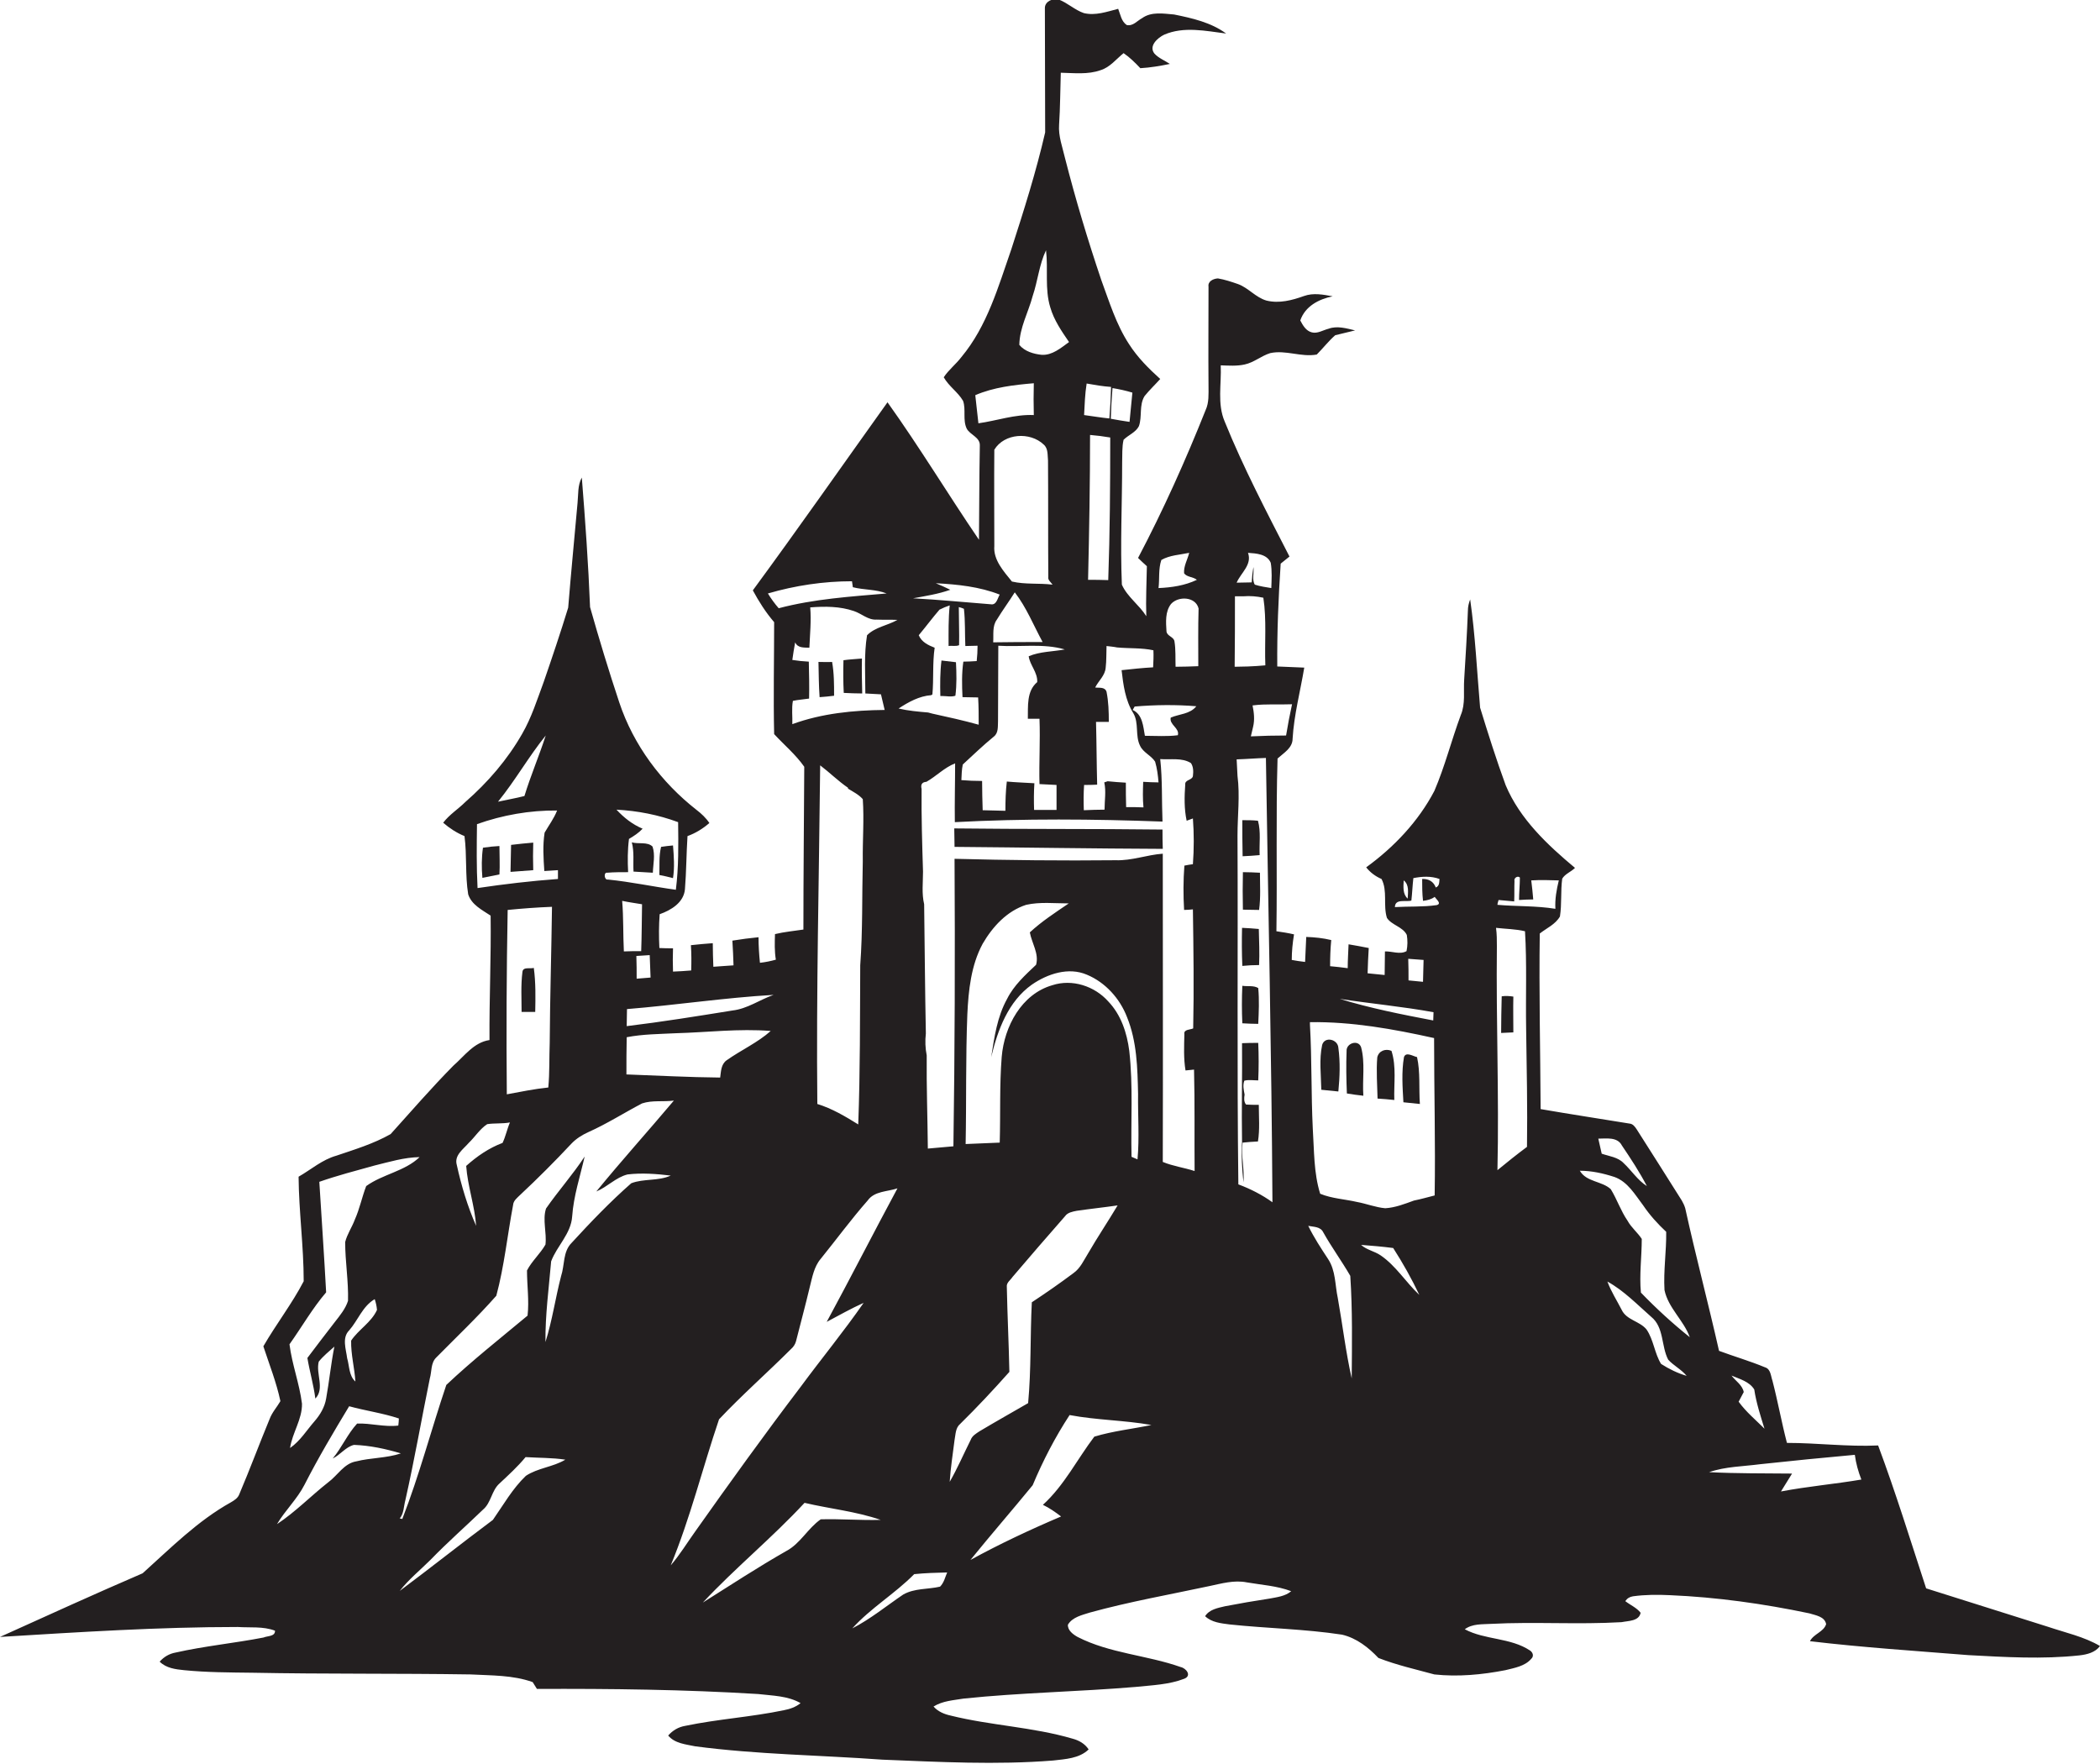 <?xml version="1.0" encoding="utf-8"?>
<!-- Generator: Adobe Illustrator 19.2.0, SVG Export Plug-In . SVG Version: 6.00 Build 0)  -->
<svg version="1.1" id="Layer_1" xmlns="http://www.w3.org/2000/svg" xmlns:xlink="http://www.w3.org/1999/xlink" x="0px" y="0px"
	 viewBox="0 0 739.2 620.8" enable-background="new 0 0 739.2 620.8" xml:space="preserve">
<g>
	<path fill="#231F20" d="M720.8,572.6c-14.3-4.5-28.5-9-42.8-13.5c-5.5-16.8-10.7-33.7-16.9-50.3c-10.7,0.5-21.4-0.9-32.1-0.9
		c-1.9-7.3-3.2-14.6-5.1-21.9c-0.6-1.7-0.6-4.1-2.6-4.7c-5.3-2.2-10.8-3.8-16.2-5.8c-3.8-16.8-8.2-33.4-11.9-50.2
		c-0.3-1-0.7-1.8-1.2-2.7c-5.3-8.4-10.6-16.8-15.9-25.1c-0.6-0.9-1.3-1.9-2.5-2c-10.4-1.7-20.9-3.3-31.3-5.1
		c-0.1-20.6-0.6-41.2-0.3-61.8c2.4-1.9,5.5-3.2,7.1-6c0.7-4.4,0.2-8.9,0.8-13.3c1-1.7,3.1-2.4,4.5-3.8c-9.7-8.1-19.4-17.2-24.4-29.1
		c-3.3-9-6.2-18.2-9-27.3c-1.1-12.7-1.7-25.5-3.5-38.1c-0.5,1.3-0.8,2.6-0.8,4c-0.3,8-0.8,16.1-1.3,24.1c-0.3,4.2,0.5,8.6-1.2,12.6
		c-3.3,8.9-5.6,18.1-9.3,26.7c-5.6,10.7-14.2,19.8-24,26.9c1.4,1.8,3.3,3.2,5.4,4.1c2.2,4.2,0.5,9.2,1.9,13.7c1.7,2.6,5.6,3.1,7,6
		c0.3,1.9,0.3,3.8-0.1,5.7c-2.3,1.3-5.1,0-7.6,0.1c0,2.8-0.1,5.6-0.1,8.3c-2-0.2-4-0.4-6-0.6c0.1-3,0.2-6,0.4-8.9
		c-2.4-0.5-4.8-0.9-7.1-1.3c-0.1,2.8-0.3,5.6-0.3,8.4c-2.1-0.3-4.1-0.5-6.2-0.7c0-3.1,0.1-6.1,0.4-9.2c-2.9-0.7-5.8-1-8.8-1.1
		c-0.1,2.9-0.3,5.8-0.4,8.8c-1.6-0.2-3.2-0.4-4.7-0.7c0-3,0.3-6,0.8-9c-2.1-0.5-4.2-0.8-6.2-1.1c0.3-20.3-0.2-40.6,0.4-60.8
		c2.2-2,5.3-3.7,5.3-7c0.5-8.4,2.7-16.6,4.1-25c-3.2-0.1-6.3-0.3-9.5-0.4c-0.1-12.1,0.4-24.1,1.2-36.2c1-0.8,2.1-1.7,3.1-2.5
		c-8-15.6-16.2-31.2-22.8-47.5c-2.7-6.3-1.1-13.2-1.4-19.8c2.8,0.1,5.7,0.3,8.4-0.3c3.3-0.7,5.8-3,9-4c5.5-1.2,10.9,1.5,16.4,0.5
		c2.2-2.2,4.1-4.7,6.5-6.8c2.3-0.6,4.7-1.1,7-1.7c-3-0.7-6.3-1.7-9.3-0.6c-2,0.5-3.9,1.8-5.9,1.3c-2.1-0.5-3.2-2.5-4.1-4.2
		c1.7-5,6.5-7.5,11.4-8.5c-3.3-0.6-6.8-1.3-10.1-0.1c-4.2,1.5-8.7,2.7-13.2,1.6c-3.8-1.1-6.4-4.5-10-5.8c-2.3-0.8-4.7-1.6-7.1-2
		c-1.6,0.1-3.6,1-3.3,2.9c0,11.7-0.1,23.3,0,35c0,2.8,0.2,5.8-1,8.4c-7.1,17.8-14.9,35.2-23.8,52.1c1,1,2,1.9,3.1,2.9
		c-0.1,5.9-0.4,11.7-0.2,17.6c-2.5-4-6.7-6.8-8.6-11.1c-0.6-14.3,0.1-28.6,0.1-43c0.1-2.7-0.1-5.4,0.5-8c1.7-1.7,4.3-2.6,5.4-4.8
		c1.2-3.4,0-7.4,2-10.6c1.7-2.1,3.7-4,5.5-6c-4.1-3.7-8-7.6-11-12.3c-4.5-6.9-6.9-14.8-9.7-22.4c-4.8-14.2-9.1-28.5-12.8-43
		c-0.9-3.9-2.4-7.8-2.1-11.8c0.4-6.1,0.4-12.2,0.6-18.3c4.7,0.1,9.5,0.7,14-0.9c3.3-1,5.5-3.9,8.1-6c2.2,1.5,4.1,3.4,5.9,5.3
		c3.5-0.2,7-0.8,10.4-1.5c-1.8-1.2-3.9-2-5.4-3.6c-2.2-2.7,1.1-5.6,3.4-6.7c6.9-3,14.7-1.3,21.8-0.4c-5.3-3.9-11.9-5.4-18.3-6.7
		c-3.7-0.3-8-1.1-11.3,1.3c-1.7,0.9-3.2,2.9-5.4,2.4c-1.9-1.3-2.2-3.7-3-5.7c-3.9,1-8,2.5-12.1,1.5c-3.2-1.1-5.7-3.6-8.9-4.8
		c-2-0.5-4.8,0.7-4.8,3c0,14.6,0.1,29.2,0.1,43.8c-3.2,13.9-7.5,27.5-11.9,41.1c-4.6,13.2-8.5,27.1-17.6,38
		c-1.9,2.5-4.5,4.5-6.2,7.1c1.8,3.2,5,5.2,6.8,8.3c1.1,3.1-0.2,6.7,1.3,9.8c1.2,2.2,4.7,3,4.6,5.9c-0.2,11.1-0.2,22.1-0.3,33.2
		c-10.9-16-20.9-32.6-32.2-48.4c-15.8,22.1-31.3,44.3-47.4,66.2c2.1,3.9,4.5,7.7,7.5,11.2c0,13.1-0.3,26.3,0,39.4
		c3.5,3.8,7.6,7.2,10.6,11.5c-0.1,19.1-0.3,38.2-0.3,57.3c-3.3,0.5-6.7,0.8-10,1.6c-0.1,3-0.2,6,0.3,9c-1.8,0.5-3.7,0.9-5.6,1.1
		c-0.3-3-0.5-6-0.5-9c-3.1,0.3-6.1,0.7-9.2,1.2c0.2,2.9,0.3,5.8,0.4,8.7c-2.4,0.2-4.8,0.3-7.1,0.5c-0.1-2.8-0.2-5.5-0.2-8.3
		c-2.6,0.2-5.1,0.4-7.7,0.7c0.2,2.9,0.2,5.9,0.1,8.9c-2.1,0.2-4.3,0.3-6.4,0.4c-0.1-2.8-0.1-5.5,0-8.2c-1.6,0-3.2,0-4.8-0.1
		c-0.2-4-0.2-7.9,0.1-11.9c4-1.4,8.5-4.1,8.9-8.8c0.5-6.2,0.5-12.5,0.9-18.7c2.8-1,5.4-2.6,7.7-4.6c-1.2-1.8-2.8-3.3-4.5-4.6
		c-12.4-9.7-22.2-22.8-27.2-37.8c-3.7-11.1-7.1-22.3-10.3-33.6c-0.6-15.2-1.7-30.5-2.9-45.6c-1.5,2.7-1.2,5.9-1.5,8.9
		c-1.1,12.3-2.3,24.6-3.3,36.9c-2.7,8.8-5.6,17.4-8.6,26.1c-2.3,6.2-4.3,12.6-7.6,18.3c-5.2,9.1-12.1,17.1-20,24
		c-2.5,2.5-5.6,4.4-7.8,7.3c2.3,2,4.8,3.6,7.5,4.7c0.9,6.8,0.2,13.7,1.3,20.5c1.2,3.7,4.9,5.5,7.9,7.5c0.2,14.6-0.5,29.2-0.4,43.8
		c-5.5,0.8-8.8,5.6-12.7,9c-7.7,7.8-14.8,16-22.1,24.1c-6,3.4-12.6,5.4-19.1,7.6c-5,1.4-8.9,4.9-13.3,7.4
		c0.1,12.2,1.8,24.5,1.8,36.8c-4.1,7.9-9.7,15.1-14.2,22.9c2.1,6.4,4.6,12.7,6,19.3c-1.2,2.1-2.9,3.9-3.8,6.3
		c-3.6,8.7-6.9,17.6-10.6,26.3c-0.5,1.5-1.8,2.3-3,3c-11.7,6.5-21.2,16.1-31.1,25C33.5,561,16.8,568.6,0,576.2
		c27.9-1.7,55.8-3.5,83.7-3.5c4.3,0.3,8.9-0.3,13.1,1.3c0.1,2.1-2.7,1.8-4,2.4c-10.3,2-20.8,3-31,5.3c-2.2,0.4-4.1,1.5-5.6,3.2
		c2.3,2.3,5.6,2.7,8.6,3c8,0.8,16,0.8,24,0.9c25.6,0.5,51.3,0.2,76.9,0.6c7.3,0.4,14.8,0.2,21.8,2.7c0.5,0.8,1,1.6,1.5,2.4
		c26-0.1,51.9,0.2,77.9,1.8c5,0.6,10.4,0.6,14.9,3.2c-1.7,1.4-3.8,2.1-5.9,2.5c-11.5,2.4-23.2,3.1-34.7,5.5c-2.4,0.4-4.4,1.6-6,3.4
		c2.3,2.8,6.2,3.1,9.5,3.8c21.9,2.9,44,3.1,65.9,4.7c20,0.8,40.1,1.9,60.1,0.3c4.3-0.5,9.2-0.7,12.5-3.9c-1.3-2-3.4-3.2-5.7-3.8
		c-14-4.1-28.7-4.6-42.8-8.1c-2.3-0.5-4.5-1.4-6.1-3.2c3.2-2,7-2.2,10.6-2.8c20.1-2.1,40.3-2.4,60.5-4.1c5.8-0.6,11.8-0.8,17.2-2.9
		c2.7-1.1,0.6-3.7-1.3-4.1c-11.9-4.2-25-4.8-36.3-10.6c-1.6-0.9-3.5-2.3-3.4-4.3c1.6-2.7,5-3.4,7.8-4.3c13.8-3.8,28-6.3,42-9.3
		c4.3-0.9,8.7-2.2,13.2-1.3c5.2,0.9,10.6,1.2,15.6,3.1c-2.1,1.8-5,2.1-7.6,2.6c-5.3,0.8-10.5,1.7-15.7,2.7c-2.5,0.6-5.5,1.1-7,3.5
		c2.3,2.2,5.6,2.5,8.6,2.9c13.2,1.4,26.5,1.6,39.6,3.6c5.1,1.2,9.3,4.5,12.8,8.2c6.4,2.5,13.1,4,19.7,5.8c8.3,0.9,16.8,0.1,25-1.5
		c3.2-0.8,6.9-1.4,9.1-4c1-0.9,0.6-2.2-0.4-2.9c-6.9-4.6-15.9-3.7-23-7.5c2.7-2,6.1-1.7,9.3-1.9c15.3-0.8,30.6,0.3,45.9-0.6
		c2.4-0.5,6.1-0.3,6.7-3.3c-1.4-1.8-3.6-2.7-5.4-4.1c0.7-1,1.5-1.5,2.7-1.7c4.3-0.6,8.7-0.6,13-0.4c16.5,0.7,32.9,3,49.1,6.4
		c2.2,0.7,5.4,1.1,5.9,3.8c-0.9,2.8-4.4,3.4-5.7,6c18.5,2.2,37.1,3.4,55.7,4.9c13,0.7,26.1,1.5,39.1,0.1c2.7-0.3,5.6-1,7.3-3.3
		C733.6,576.1,727,574.7,720.8,572.6z M408.8,197.1c3-1.7,6.5-1.8,9.8-2.5c-0.6,2.4-2,4.7-1.8,7.2c1,1.4,3.2,1.2,4.5,2.3
		c-4.2,2-8.8,2.7-13.5,2.9C408.2,203.8,407.7,200.3,408.8,197.1z M398.6,138.2c-0.3,3.4-0.7,6.9-1,10.3c-2.2-0.3-4.4-0.7-6.6-1.1
		c0.1-3.6,0.3-7.2,0.6-10.8C394,137,396.3,137.5,398.6,138.2z M382.5,135c2.8,0.5,5.7,1,8.6,1.2c-0.1,3.7-0.3,7.4-0.6,11.1
		c-3-0.3-5.9-0.8-8.9-1.2C381.8,142.4,381.9,138.7,382.5,135z M390.8,154c0,16.7-0.1,33.5-0.7,50.2c-2.4-0.1-4.7-0.1-7.1-0.1
		c0.4-17,0.7-34,0.7-51C386.1,153.3,388.5,153.6,390.8,154z M381.6,276.3c1.5,0,3.1,0,4.6-0.1c-0.2-7.4-0.2-14.7-0.4-22.1
		c1.5,0,3,0,4.5,0c0-3.6-0.1-7.1-0.8-10.6c-0.6-1.8-2.6-1.3-4-1.5c1.2-2.4,3.5-4.2,3.7-7c0.3-2.5,0.2-5.1,0.3-7.6
		c0.9,0.1,2.8,0.3,3.7,0.5c4.3,0.4,8.7,0.1,12.8,1c0.1,2,0,4-0.1,6c-3.7,0.2-7.4,0.6-11.1,1c0.6,5.2,1.3,10.6,4.1,15.1
		c2.1,3.5,0.6,7.9,2.4,11.5c1.1,2.4,3.9,3.4,5.3,5.6c0.7,2.4,1,4.8,1.2,7.3c-1.8,0-3.6-0.1-5.4-0.2c-0.1,3-0.2,6,0.1,9
		c-2-0.1-4.1-0.1-6.1-0.1c-0.1-2.9-0.1-5.7-0.1-8.6c-2.1-0.1-4.3-0.3-6.4-0.5c-0.3,0.1-0.9,0.3-1.2,0.4c0.7,3.1,0.1,6.4,0.1,9.6
		c-2.4,0-4.9,0.1-7.3,0.2C381.4,282.1,381.4,279.2,381.6,276.3z M363.5,104.2c1.8-5.3,2.3-11.1,4.7-16.1c0.8,6.7-0.5,13.6,1.5,20.1
		c1.3,4.5,4,8.4,6.6,12.2c-2.9,2.1-5.9,4.7-9.6,4.5c-2.9-0.3-6-1.2-7.9-3.5C358.9,115.3,362,109.9,363.5,104.2z M365.1,240.1
		c-3.8,3.2-3.2,8.5-3.3,12.9c1.4,0,2.8,0,4.1,0c0.3,7.7-0.2,15.3,0,23c2,0.1,4,0.2,6,0.3c0,2.9,0,5.9,0,8.8c-2.6,0-5.3,0-7.9,0
		c-0.1-3.2-0.1-6.3,0.1-9.4c-3.2-0.2-6.5-0.3-9.7-0.6c-0.4,3.4-0.5,6.8-0.5,10.3c-2.7-0.1-5.3-0.1-8-0.2c-0.1-3.4-0.2-6.8-0.2-10.3
		c-2.5,0-4.9-0.1-7.3-0.3c0.1-1.8,0.1-3.7,0.5-5.5c3.6-3.3,7.1-6.7,10.9-9.8c1.7-1.3,1.4-3.6,1.5-5.4c0-8.8,0.1-17.7,0.1-26.6
		c7.8,0.5,15.8-0.9,23.4,1.3c-4.2,0.8-8.7,0.7-12.7,2.4C362.5,234.1,365.3,236.7,365.1,240.1z M350.9,218.1c2-3.3,4.3-6.4,6.3-9.6
		c4.1,5.3,6.6,11.6,9.8,17.5c-5.8,0-11.6,0-17.4,0.1C349.8,223.4,349.2,220.4,350.9,218.1z M350,158.3c3.5-5.8,12.6-6.4,17.4-1.8
		c1.6,1.4,1.3,3.7,1.5,5.6c0.1,13.7,0,27.3,0.1,41c-0.2,1.1,0.9,1.8,1.5,2.7c-4.7-0.6-9.6,0-14.3-1.1c-2.9-3.6-6.6-7.6-6.2-12.5
		C350,180.8,349.9,169.6,350,158.3z M344.4,149c-0.4-3.3-0.7-6.6-1.1-9.9c6.5-2.8,13.6-3.6,20.6-4.2c-0.1,3.7-0.1,7.5,0,11.2
		C357.2,145.8,350.9,148.1,344.4,149z M329.4,205.3c7.6,0.4,15.4,1.2,22.5,4c-0.8,1.3-1.1,3.8-3.2,3.4c-9.1-0.7-18.1-1.6-27.3-2.1
		c4.4-0.8,8.9-1.5,13.1-3C333.3,207,330.7,205.8,329.4,205.3z M327.8,244.7l0.2-0.2l0.2,0c0.5-5.5,0-11.1,0.8-16.5
		c-2.3-0.9-4.6-2-5.6-4.4c2.5-3,4.8-6.1,7.3-9c1.2-0.6,2.4-1.1,3.6-1.5c-0.5,4.8-0.4,9.5-0.4,14.3c1.2-0.2,2.6,0.2,3.7-0.3
		c0.1-4.5-0.1-8.9-0.1-13.4c0.5,0.1,1.4,0.4,1.8,0.6c0.5,4.4,0.3,8.8,0.5,13.1c1.4,0,2.9-0.1,4.3-0.1c0,1.8-0.1,3.6-0.3,5.4
		c-1.6,0.1-3.1,0.2-4.7,0.2c-0.6,4.1-0.5,8.3-0.3,12.5c1.8,0,3.6,0.1,5.5,0.1c0.2,3.2,0.2,6.4,0.2,9.6c-5.4-1.5-10.8-2.7-16.3-3.9
		c-0.4-0.1-1.1-0.3-1.5-0.4c-3.5-0.3-7-0.6-10.4-1.4C319.8,247.1,323.6,245,327.8,244.7z M274.1,214.1c-1.4-1.6-2.7-3.4-3.8-5.2
		c9.6-2.8,19.6-4.3,29.6-4.3c0.1,0.5,0.2,1.6,0.3,2.1c3.9,1,8.1,0.7,11.9,2.2C299.4,210,286.6,210.8,274.1,214.1z M278.9,254.9
		c0.1-2.7-0.3-5.5,0.2-8.2c1.9-0.4,3.8-0.5,5.7-0.8c0.1-4.3,0-8.7-0.1-13c-2-0.1-3.9-0.3-5.8-0.6c0.3-2.1,0.6-4.1,1-6.2
		c0.9,2.1,3.2,1.8,5,1.9c0.2-4.7,0.7-9.5,0.3-14.2c5.2-0.4,10.5-0.4,15.4,1.3c2.7,0.9,5,3.2,7.9,3c2.5,0.1,4.9,0,7.4,0.1
		c-3.5,2-7.8,2.5-10.7,5.4c-1.1,6.7-0.6,13.7-0.6,20.5c1.8,0.1,3.6,0.2,5.5,0.3c0.4,1.8,0.9,3.7,1.3,5.5
		C300.5,250,289.3,251.1,278.9,254.9z M303.7,303.2c-0.3,12.2,0,24.4-0.9,36.6c-0.1,18.6,0,37.3-0.7,56c-4.5-2.8-9.2-5.6-14.4-7.2
		c-0.4-39.7,0.6-79.5,1-119.2c3.3,2.5,6.3,5.5,9.8,7.9l0,0.3c1.8,1.1,3.8,2.1,5.2,3.7C304.2,288.5,303.6,295.8,303.7,303.2z
		 M272.3,350.2c-4.9,1.7-9.2,4.9-14.5,5.5c-12.4,2-24.8,4-37.2,5.5c0-2,0.1-4,0.1-6C237.9,353.8,255,351.2,272.3,350.2z M224,336.5
		c1.5-0.1,3.1-0.2,4.7-0.3c0.1,2.6,0.2,5.3,0.3,7.9c-1.6,0.1-3.3,0.3-4.9,0.4C224.1,341.9,224.1,339.2,224,336.5z M225.7,334.8
		c-2,0-4.1,0-6.1,0.1c-0.3-5.9-0.1-11.9-0.6-17.8c2.3,0.5,4.7,0.8,7,1.2C225.9,323.8,225.9,329.3,225.7,334.8z M220.6,365.1
		c5.7-1.1,11.4-1.1,17.2-1.4c11.1-0.3,22.3-1.7,33.5-0.8c-4.6,4.1-10.4,6.7-15.5,10.3c-2,1.4-2,3.9-2.3,6.1c-11-0.1-22-0.7-33-1.1
		C220.5,373.8,220.5,369.5,220.6,365.1z M213.7,307.2c2.4-0.2,4.9-0.2,7.4-0.2c-0.2-3.9-0.2-7.8,0.3-11.7c1.7-1,3.4-2.1,4.8-3.6
		c-3.6-1.5-6.6-3.9-9.2-6.7c7.4,0.4,14.7,1.8,21.7,4.4c0.1,7.9,0.2,15.9-0.8,23.8c-8-1.1-15.9-2.8-23.9-3.6
		C212.7,309.9,212.4,307,213.7,307.2z M192.1,258.9c-2.3,7.1-5.3,14.1-7.5,21.3c-3.1,0.8-6.2,1.3-9.3,2
		C181.4,274.7,186.1,266.3,192.1,258.9z M168.1,312.6c-0.4-7.5-0.3-15-0.2-22.5c9-3.2,18.6-4.9,28.2-4.8c-1.1,2.8-2.9,5.2-4.4,7.8
		c-0.7,4.5-0.4,9-0.1,13.5c1.6-0.1,3.2-0.2,4.8-0.3c0,1,0,2.1,0,3.1C186.9,310.1,177.5,311.2,168.1,312.6z M194.3,319.2
		c-0.2,16-0.7,31.9-0.8,47.9c-0.2,5.2,0,10.5-0.5,15.7c-4.9,0.5-9.7,1.5-14.6,2.4c-0.2-21.6-0.1-43.3,0.3-64.9
		C183.8,319.8,189,319.4,194.3,319.2z M165,402.3c2.2-2.1,3.9-4.9,6.5-6.6c2.6-0.4,5.4-0.1,8-0.6c-1,2.3-1.5,4.9-2.6,7.2
		c-4.8,1.8-9,4.7-12.8,8.1c0.5,7.1,3,14,3.5,21.1c-3-6.8-5.2-14.1-6.8-21.4C159.8,406.7,163,404.6,165,402.3z M114.8,454.9
		c-0.7-13-1.6-26-2.4-38.9c6.3-2.2,12.8-3.9,19.3-5.7c5.3-1.3,10.5-2.9,16-3c-5.2,5-13,6-18.8,10.2c-1.5,3.9-2.3,8-4,11.8
		c-1,2.7-2.7,5.1-3.4,7.9c0,6.9,1.2,13.8,1,20.7c-0.9,2.8-2.8,5.1-4.6,7.4c-3.3,4.2-6.5,8.5-9.7,12.7c0.8,4.8,2.2,9.5,2.8,14.3
		c3.4-3.5,0.1-8.8,1.2-13c1.6-2,3.6-3.6,5.5-5.3c-1.2,6-1.8,12.2-2.9,18.3c-0.5,3-2.1,5.7-4.1,8c-2.8,3.2-5,6.9-8.6,9.4
		c0.8-5.4,4.3-10.1,4.2-15.6c-0.9-7.1-3.5-13.8-4.4-20.9C106.3,467,110,460.5,114.8,454.9z M125.1,486.3c-2.3-2-2.1-5.5-2.9-8.2
		c-0.4-3.2-1.9-7.2,0.7-9.8c3.1-3.5,4.7-8.5,9-11c0.4,1.2,0.7,2.5,0.8,3.8c-2,4.4-6.5,6.9-9.1,10.8
		C123.5,476.8,124.8,481.5,125.1,486.3z M115.5,521.8c-6.1,4.8-11.5,10.4-18,14.7c2.9-4.9,7.1-8.8,9.7-13.9
		c4.8-9.4,10.2-18.5,15.7-27.6c5.8,1.6,11.8,2.4,17.5,4.3c0,0.6-0.1,1.8-0.2,2.5c-4.9,0.6-9.7-0.9-14.5-0.7
		c-3.4,3.7-5.4,8.5-8.6,12.3c2.7-1.3,4.6-4.1,7.5-4.8c5.6,0.2,11.2,1.4,16.5,3c-5.1,1.7-10.6,1.5-15.7,2.8
		C121.1,515.1,118.8,519.4,115.5,521.8z M185.1,519.5c-4.7,4.5-7.9,10.2-11.6,15.5c-11,8.2-21.8,16.8-32.8,25
		c3.2-4.1,7.3-7.4,10.9-11c5.9-6.1,12.3-11.7,18.4-17.6c2.9-2.4,3-6.7,5.8-9.2c3.2-3,6.4-5.9,9.2-9.3c4.7,0.3,9.4,0.2,14,0.9
		C194.7,516.4,189.3,516.7,185.1,519.5z M201.2,437.5c-3.1,3.1-2.4,7.8-3.7,11.7c-2,7.7-3.1,15.6-5.5,23.2c-0.1-9.5,1.2-19,2-28.4
		c2-5.4,7-9.7,7.4-15.8c0.5-7.2,2.8-14.1,4.4-21.1c-4.2,6.4-9.3,12.1-13.6,18.3c-1.3,4,0.3,8.5-0.2,12.7c-1.9,3.3-4.8,5.8-6.5,9.1
		c0,5.3,0.8,10.6,0.2,15.9c-9.6,8-19.5,15.8-28.6,24.4c-5.3,15.7-9.5,31.8-15.5,47.2c-0.2-0.1-0.6-0.2-0.9-0.2
		c1.5-1.8,1.4-4.3,2-6.5c3.2-14.2,5.7-28.6,8.6-42.8c0.7-2.4,0.3-5.4,2.2-7.3c7.1-7.2,14.5-14.2,21.2-21.8
		c2.8-10.4,3.9-21.3,5.9-31.9c0.1-1.6,1.5-2.6,2.5-3.6c6.2-5.8,12.2-11.8,18-18c1.7-1.8,3.8-3.1,6-4.1c6.5-2.9,12.6-6.8,18.9-10.1
		c3.6-1.2,7.5-0.5,11.2-1c-9,10.7-18.4,21.1-27.3,32c3.9-1.6,6.9-5,11-6c5-0.6,10.2-0.2,15.2,0.4c-4.4,2-9.5,1-13.9,2.7
		C214.8,423,207.9,430.2,201.2,437.5z M236.1,551c6.9-16.7,11.2-34.3,17-51.4c8.1-8.6,17-16.4,25.4-24.8c0.8-0.7,1.4-1.6,1.7-2.7
		c1.6-6.3,3.3-12.6,4.8-18.9c0.9-3.5,1.5-7.3,3.9-10.1c5.5-6.8,10.7-13.9,16.5-20.5c2.4-3.4,7-3.1,10.5-4.3
		c-8.4,15.6-16.5,31.5-24.9,47c4.3-2.3,8.6-4.7,13-6.7c-7,10.1-14.9,19.7-22.2,29.6c-12.7,16.7-25,33.8-37.1,50.9
		C241.9,543,239.3,547.3,236.1,551z M288.9,534.8c-4.6,3.2-7.2,8.6-12.2,11.2c-10,5.7-19.6,12-29.3,18.1
		c11.4-12.2,24.4-22.8,35.8-35.1c8.9,2.1,18.1,3,26.8,6C302.9,535.2,295.8,534.6,288.9,534.8z M330.9,558.5c-4.3,1-9,0.5-13,2.8
		c-5.9,4-11.5,8.6-17.9,11.9c6.5-7.2,15-12.2,21.8-19.1c3.9-0.4,7.7-0.5,11.6-0.6C332.7,555.1,332.3,557.1,330.9,558.5z
		 M334.3,521.6c0.3-4.9,1.1-9.8,1.7-14.7c0.4-2,0.3-4.3,2-5.7c6-5.9,11.7-12,17.3-18.3c-0.2-10-0.7-19.9-0.9-29.9
		c-0.2-1.5,1.3-2.4,2-3.5c6.1-7.2,12.3-14.3,18.5-21.4c0.9-1.3,2.6-1.6,4.1-1.9c4.8-0.7,9.6-1.2,14.4-1.9
		c-3.4,5.7-7.1,11.2-10.4,16.9c-1.5,2.4-2.7,5.2-5.1,6.9c-4.8,3.6-9.7,7-14.7,10.3c-0.6,11.8-0.2,23.7-1.3,35.5
		c-5.7,3.3-11.4,6.5-17.1,9.9c-1.2,0.8-2.6,1.6-3.1,3C339.2,511.8,337,516.9,334.3,521.6z M340.5,357.1c0.4-8.5,1.3-17.3,5.4-24.9
		c3.5-6,8.5-11.5,15.3-13.7c4.9-1.1,10-0.5,15-0.5c-4.7,3.2-9.5,6.3-13.7,10.2c0.7,3.8,3.3,7.5,2.2,11.4c-3.8,3.6-7.8,7.2-10.2,12
		c-3.5,6.3-4.5,13.5-5.6,20.5c2.3-9.6,6-19.6,14.3-25.5c5.5-3.8,12.9-6.3,19.4-3.5c6.5,2.7,11.6,8.4,14.1,14.9
		c3.5,8.6,3.7,17.9,3.9,27.1c-0.1,7.7,0.5,15.4-0.2,23c-0.5-0.2-1.6-0.7-2.1-0.9c-0.3-12.4,0.6-24.9-0.8-37.3
		c-0.8-6.3-2.9-12.7-7.4-17.4c-4.8-5.4-12.7-8-19.7-5.7c-10.8,3.1-16.9,14.5-17.8,25.2c-0.8,10-0.4,20.1-0.7,30.2
		c-4,0.2-8,0.3-12,0.5C340.2,387.5,339.9,372.3,340.5,357.1z M385.2,505.7c-6,7.9-10.6,17.2-18.1,24c2.3,1.1,4.3,2.5,6.4,4.1
		c-10.8,4.6-21.5,9.6-31.9,15.3c7.2-8.9,14.7-17.5,21.9-26.3c3.6-8.6,7.9-16.9,13-24.7c9.5,1.8,19.3,1.8,28.8,3.5
		C398.6,503,391.8,503.7,385.2,505.7z M420.5,412.2c-3.7-1.2-7.6-1.7-11.2-3.2c0.1-36.2,0-72.4,0-108.5c-5.6,0.4-10.9,2.5-16.6,2.3
		c-18.9,0.2-37.8,0-56.7-0.5c0.2,33.7,0.1,67.5-0.4,101.2c-3,0.3-6,0.5-9,0.8c-0.1-10.9-0.5-21.9-0.4-32.8c-0.5-2.5-0.6-5.2-0.3-7.7
		c-0.3-15.2-0.4-30.4-0.6-45.5c-0.9-3.8-0.4-7.7-0.4-11.5c-0.3-9.7-0.6-19.4-0.5-29.1c-0.4-1.6,0.2-2.4,1.7-2.5
		c3.5-2,6.3-5,10.1-6.5c0,6.9-0.2,13.8-0.1,20.7c24.3-1.3,48.8-1.1,73.1-0.2c-0.3-7.3,0-14.7-0.8-22c3.6,0.3,7.6-0.6,10.8,1.4
		c0.9,1.3,0.9,3,0.7,4.6c-0.3,1.5-2.9,1.2-2.7,3c-0.3,4.2-0.4,8.5,0.5,12.7c0.6-0.2,1.7-0.6,2.2-0.8c0.4,5.3,0.4,10.7,0,16.1
		c-0.7,0.1-2.2,0.3-3,0.5c-0.4,5.2-0.4,10.4-0.1,15.6c0.8,0,2.4-0.1,3.1-0.2c0.2,14,0.4,28,0.1,41.9c-1,0.5-3.4,0.3-3.1,2
		c-0.1,4.3-0.3,8.6,0.4,12.8c0.8-0.1,2.3-0.2,3-0.3C420.6,388.3,420.4,400.3,420.5,412.2z M412.1,252.6c-0.6,2.5,3.2,3.7,2.5,6.2
		c-3.8,0.5-7.7,0.2-11.6,0.2c-0.6-3.3-0.8-7.5-4.3-9.1c0.2-0.3,0.5-0.9,0.7-1.2c7.2-0.6,14.5-0.7,21.7-0.1
		C418.9,251.4,415.1,251.3,412.1,252.6z M421.8,234.5c-2.7,0.1-5.3,0.2-8,0.2c-0.1-3,0.1-6-0.4-9c-0.3-1.6-2.7-1.8-2.8-3.5
		c-0.2-3.2-0.5-6.9,1.6-9.6c2.6-2.9,8.7-2.6,9.7,1.6C421.7,220.9,421.8,227.7,421.8,234.5z M454.8,247.9c-0.8,3.7-1.5,7.3-2.1,11
		c-4.1,0-8.3,0.1-12.4,0.3c0.3-1.1,0.5-2.3,0.8-3.4c0.6-2.5,0.3-5-0.2-7.5l0.1,0C445.6,247.7,450.2,248.1,454.8,247.9z M439.3,194.6
		c2.9,0.2,6.7,0.4,8,3.5c0.5,2.9,0.3,5.9,0.2,8.9c-1.9-0.3-3.9-0.6-5.8-1.2c-1.1-1.8-0.2-4.2-0.5-6.2c-0.3,1.8-0.5,3.6-0.6,5.4
		c-1.8,0-3.5,0.1-5.3,0.1C436.8,201.6,440.8,198.8,439.3,194.6z M434.7,209.9c0.7,0,2.2,0,2.9,0c2.4-0.2,4.8,0,7.1,0.5
		c1.2,7.8,0.4,15.9,0.7,23.8c-2,0.2-4,0.3-6.1,0.4c-1.6,0-3.1,0.1-4.7,0.1C434.7,226.4,434.7,218.1,434.7,209.9z M435.9,416.9
		c-0.5-40.9-0.1-81.9-0.3-122.8c0-7,0.9-14,0-21c-0.1-1.9-0.2-3.8-0.3-5.8c3.5-0.1,6.9-0.4,10.3-0.5c0.8,52.1,2,104.3,2.3,156.4
		C444.3,420.6,440.2,418.5,435.9,416.9z M494.1,309.9c2,1.5,1.5,4.3,1.4,6.4C493.7,314.7,494,312.1,494.1,309.9z M504.6,356.3
		c0,0.7-0.1,2.2-0.1,2.9c-11-2.1-22.2-4.3-32.9-7.6C482.6,353.3,493.7,354.3,504.6,356.3z M495.7,337.5c1.8,0.1,3.6,0.3,5.4,0.4
		c-0.1,2.6-0.1,5.1-0.2,7.7c-1.7-0.2-3.4-0.3-5.1-0.5C495.8,342.6,495.8,340.1,495.7,337.5z M475.8,485.2
		c-2.1-9.3-3.2-18.8-4.9-28.3c-1-4.6-0.7-9.6-3.4-13.7c-2.5-3.8-5-7.6-7-11.7c1.9,0.4,4.3,0.2,5.3,2.3c2.9,5.2,6.5,10.1,9.5,15.3
		C476.1,461.2,475.9,473.2,475.8,485.2z M486,441.9c-2.2-1.5-4.9-1.9-6.9-3.7c3.8,0.3,7.5,0.6,11.3,1.1c3.4,5.3,6.5,10.8,9.2,16.5
		C494.8,451.3,491.4,445.6,486,441.9z M505,420.8c-2.4,0.6-4.8,1.3-7.3,1.8c-3.3,1.2-6.6,2.5-10.1,2.7c-3.4-0.3-6.6-1.6-9.9-2.2
		c-4.3-1-8.9-1.2-13-2.9c-2.3-7.4-2.1-15.3-2.6-22.9c-0.6-12.2-0.3-24.4-1-36.6l0-0.9c14.8-0.2,29.3,2.4,43.7,5.6
		C504.8,383.8,505.3,402.3,505,420.8z M500.9,317.1c1.5-0.2,2.9-0.5,4.1-1.4c0.6,0.9,2.6,2.4,0.7,2.9c-4.9,0.7-9.8,0.4-14.7,0.7
		c0.1-3.1,3.8-1.7,5.8-2.3c0.3-2.6,0.4-5.3,0.7-7.9c3-0.6,6.2-0.8,9.2,0.3c-0.1,1.2,0,2.5-1.3,3c-0.8-2.1-2.5-3.1-4.8-3
		C500.6,311.9,500.6,314.5,500.9,317.1z M527.5,316.8c1.8,0.2,3.7,0.3,5.5,0.5c0.1-2.4,0-4.8,0.1-7.2c-0.3-1,1.1-2,1.9-1.2
		c0,2.6-0.3,5.3-0.3,7.9c1.7-0.1,3.3-0.2,5-0.2c-0.2-2.2-0.4-4.5-0.7-6.7c3.2-0.2,6.5-0.1,9.7,0c-0.8,3.3-1.4,6.6-1.2,10
		c-6.8-1.1-13.6-0.8-20.4-1.4C527.1,318,527.4,317.2,527.5,316.8z M537.5,403.7c-3.5,2.6-7,5.4-10.4,8.2c0.6-26.3-0.5-52.5-0.2-78.8
		c0-2.2,0-4.3-0.3-6.5c3.4,0.4,6.9,0.4,10.2,1.2c0.7,11.4,0.2,22.8,0.4,34.3C537.4,376,537.7,389.9,537.5,403.7z M617.5,489.1
		c0.7,4.7,2.2,9.3,3.6,13.8c-3.1-3.1-6.5-5.9-9.1-9.5c0.6-1.1,1.2-2.3,1.8-3.4c-0.5-2.5-2.9-3.9-4.3-5.8
		C612.3,485.4,615.8,486.3,617.5,489.1z M570.9,403.2c3.1,4.6,6.2,9.3,8.8,14.3c-3.3-2.1-5.4-5.5-8.2-8.1c-2-2.1-5.1-2.4-7.7-3.3
		c-0.4-1.8-0.8-3.5-1.2-5.3C565.4,400.8,569.3,400.1,570.9,403.2z M584.7,480.1c-2.3-3.7-2.6-8.4-5.1-12.1c-2.4-3-7.1-3.3-8.8-7
		c-1.7-3.3-3.7-6.4-5-9.9c5.8,3.2,10.5,8.1,15.4,12.4c4.6,3.7,3.5,10.3,6,15.1c1.9,2.1,4.6,3.4,6.5,5.7
		C590.6,483.4,587.5,481.9,584.7,480.1z M577.6,455c-0.6-6.3,0.3-12.6,0.3-18.9c-1.5-2.3-3.7-4-5-6.4c-2.4-3.5-3.7-7.5-5.9-11.1
		c-3.1-2.9-8.6-2.5-10.9-6.5c4.1,0,8.2,0.9,12.2,2.2c4.7,1.7,7.2,6.2,10.1,10c2.3,3.4,5.1,6.5,8.1,9.3c0.1,6.8-1,13.7-0.6,20.5
		c1.3,6.3,6.8,10.7,8.9,16.6C588.8,465.9,583,460.6,577.6,455z M626.9,525c1.3-2.1,2.6-4.2,3.9-6.3c-9.8-0.1-19.5,0-29.2-0.5
		c5.8-2,12-2,18-2.8c11.1-1.2,22.2-2.3,33.3-3.3c0.4,3,1.2,5.9,2.3,8.7C645.8,522.4,636.3,523.2,626.9,525z"/>
	<path fill="#231F20" d="M303.4,231.8c-2.2,0.2-4.4,0.3-6.5,0.6c-0.1,3.8-0.1,7.7,0.1,11.5c2.2,0.1,4.3,0.2,6.5,0.2
		C303.4,240,303.3,235.9,303.4,231.8z"/>
	<path fill="#231F20" d="M331.7,245c1.5,0,3.1,0.4,4.6-0.1c0.5-3.9,0.4-7.9,0.2-11.8c-1.7-0.2-3.4-0.4-5.1-0.6
		c-0.5,4.1-0.5,8.3-0.4,12.5L331.7,245z"/>
	<path fill="#231F20" d="M288.1,233c0.1,4.2,0.1,8.3,0.4,12.4c1.7-0.1,3.4-0.3,5.1-0.5c0-4,0-8-0.7-11.9
		C291.3,233.1,289.7,233,288.1,233z"/>
	<path fill="#231F20" d="M443.4,301c-0.2-4,0.5-8.2-0.6-12.1c-1.8-0.2-3.7-0.2-5.5-0.2c0,4.2,0,8.5,0.1,12.7
		C439.4,301.3,441.4,301.2,443.4,301z"/>
	<path fill="#231F20" d="M335.9,291.6c0,2.1,0.1,4.3,0.1,6.5c24.4,0.2,48.8,0.6,73.3,0.7c-0.1-2.3-0.1-4.5-0.1-6.8
		C384.7,291.7,360.3,291.9,335.9,291.6z"/>
	<path fill="#231F20" d="M187.7,296.6c-2.6,0.2-5.2,0.5-7.8,0.8c-0.1,3.2-0.1,6.3-0.2,9.5c2.7-0.2,5.4-0.4,8-0.6
		C187.6,303,187.6,299.8,187.7,296.6z"/>
	<path fill="#231F20" d="M223,306.8c2.3,0.1,4.5,0.3,6.8,0.4c0.1-3,0.9-6.2-0.1-9.2c-1.8-1.8-5-0.8-7.3-1.5
		C223.3,299.9,222.8,303.4,223,306.8z"/>
	<path fill="#231F20" d="M170,298.4c-0.5,3.5-0.5,7.1-0.2,10.6c2-0.4,4-0.8,6-1.2c0.2-3.3,0-6.7,0-10
		C173.8,297.9,171.9,298.1,170,298.4z"/>
	<path fill="#231F20" d="M236.9,309.1c0.6-3.8,0.3-7.7,0-11.5c-1.4,0.1-2.8,0.3-4.2,0.5c-0.8,3.2-0.5,6.6-0.6,9.9
		C233.8,308.3,235.3,308.7,236.9,309.1z"/>
	<path fill="#231F20" d="M437.5,307c-0.1,4.4-0.1,8.8,0,13.2c1.9,0,3.8,0.1,5.7,0.1c0.6-4.4,0.3-8.8,0.3-13.1
		C441.5,307.1,439.5,307,437.5,307z"/>
	<path fill="#231F20" d="M443.2,339.7c0.2-4.2,0-8.5-0.1-12.7c-2-0.2-3.9-0.3-5.9-0.4c-0.1,4.5-0.1,8.9,0.1,13.4
		C439.3,339.8,441.2,339.7,443.2,339.7z"/>
	<path fill="#231F20" d="M188.4,356.2c0.1-5.1,0.2-10.3-0.5-15.5c-1.2,0.4-3.8-0.5-4,1.4c-0.6,4.7-0.3,9.4-0.3,14.1
		C185.2,356.2,186.8,356.2,188.4,356.2z"/>
	<path fill="#231F20" d="M442.9,360.4c0.2-4.2,0.4-8.4,0-12.6c-1.6-1-3.8-0.5-5.6-0.8c-0.2,4.4-0.2,8.8,0,13.2
		C439.2,360.3,441,360.4,442.9,360.4z"/>
	<path fill="#231F20" d="M528.6,350.7c-0.1,4.3-0.2,8.6-0.2,12.9c1.4-0.1,2.9-0.1,4.3-0.2c0-4.2-0.1-8.4,0-12.6
		C531.4,350.6,530,350.5,528.6,350.7z"/>
	<path fill="#231F20" d="M465.4,367.8c-1.1,5.1-0.4,10.5-0.3,15.8c2,0.2,4,0.4,6,0.6c0.5-5.1,0.7-10.3,0-15.4
		C470.9,365.8,466.3,364.7,465.4,367.8z"/>
	<path fill="#231F20" d="M438.6,388.8c-0.8-1-0.7-2.3-0.5-3.5c-0.3-1.6-0.7-3.3-0.1-4.9c1.6-0.4,3.3-0.1,4.9-0.1
		c0.2-4.4,0.2-8.8,0-13.2c-1.9,0-3.8,0-5.7,0.1c0.1,11.6-0.2,23.3,0,34.9c-0.3,4.7,0,9.4,0.5,14.1c0.4-4.6-0.9-9.3-0.3-14
		c1.8-0.2,3.6-0.3,5.4-0.4c0.7-4.3,0.3-8.6,0.3-12.9C441.6,388.9,440.1,388.9,438.6,388.8z"/>
	<path fill="#231F20" d="M479.1,368.6c-1-2.8-5.3-1.4-5.1,1.4c-0.2,5-0.1,9.9,0.1,14.9c1.9,0.3,3.8,0.6,5.8,0.8
		C479.5,380,480.6,374.1,479.1,368.6z"/>
	<path fill="#231F20" d="M489.8,369.9c-2.1-0.9-4.5,0-5,2.3c-0.4,4.8,0,9.7,0.1,14.5c2,0.1,3.9,0.3,5.9,0.5
		C490.6,381.5,491.6,375.5,489.8,369.9z"/>
	<path fill="#231F20" d="M498.8,372.1c-1.4-0.3-3.9-2-4.6,0c-0.9,5.2-0.5,10.6-0.2,15.9c1.9,0.2,3.8,0.4,5.8,0.6
		C499.4,383.1,500,377.5,498.8,372.1z"/>
</g>
</svg>
